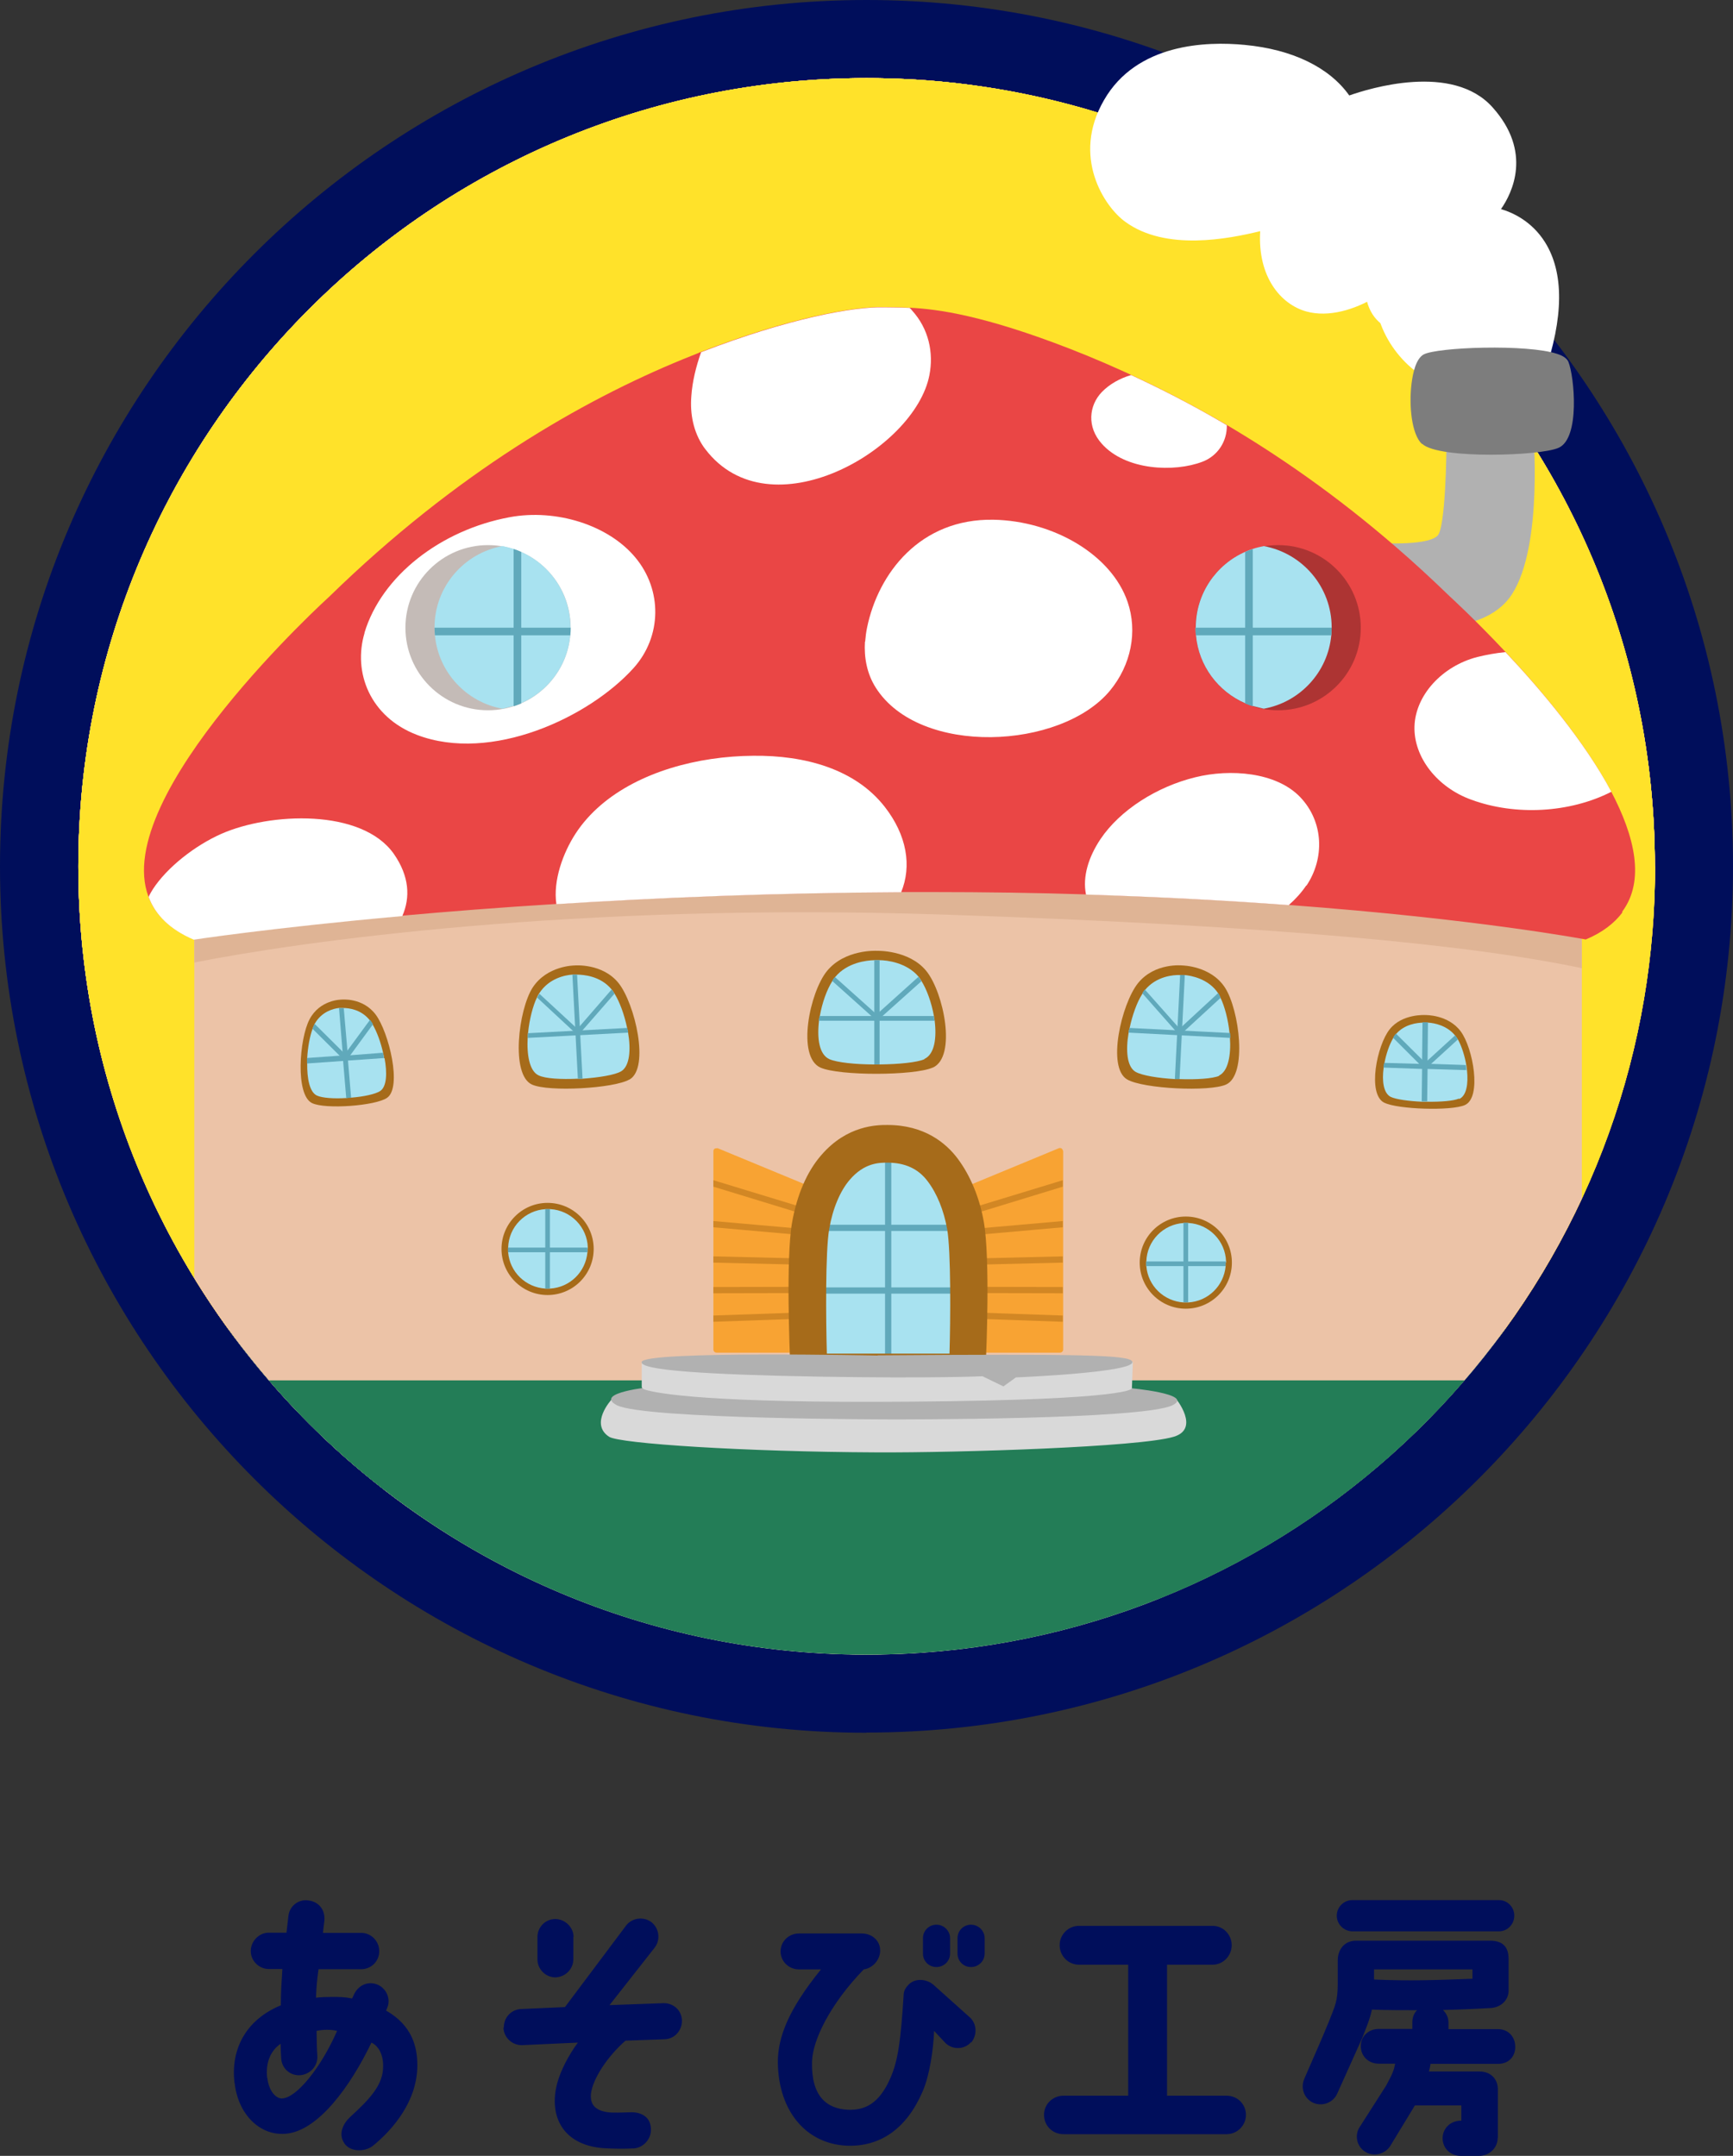 <?xml version="1.0" encoding="UTF-8"?>
<svg id="_レイヤー_2" data-name="レイヤー 2" xmlns="http://www.w3.org/2000/svg" width="88.74" height="110.42" xmlns:xlink="http://www.w3.org/1999/xlink" viewBox="0 0 88.74 110.42">
  <rect x="0" y="0" width="88.74" height="110.42" fill="#333333" stroke="none"/>
  <defs>
    <style>
      .cls-1 {
        fill: none;
      }

      .cls-2 {
        fill: #a8e2f0;
      }

      .cls-3 {
        fill: #ea4645;
      }

      .cls-4 {
        fill: #60a9bb;
      }

      .cls-5 {
        fill: gray;
      }

      .cls-6 {
        fill: #f8a333;
      }

      .cls-7 {
        fill: #ffe22a;
      }

      .cls-8 {
        fill: #d9d9d9;
      }

      .cls-9 {
        fill: #f4d5af;
      }

      .cls-10 {
        fill: #c4bbb7;
      }

      .cls-11 {
        fill: #dfb495;
      }

      .cls-12 {
        fill: #b1b1b1;
      }

      .cls-13 {
        fill: #237d57;
      }

      .cls-14 {
        clip-path: url(#clippath-1);
      }

      .cls-15 {
        clip-path: url(#clippath-2);
      }

      .cls-16 {
        fill: #7d7d7d;
      }

      .cls-17 {
        fill: #fff;
      }

      .cls-18 {
        fill: #000e5b;
      }

      .cls-19 {
        fill: #d28724;
      }

      .cls-20 {
        fill: #ad3433;
      }

      .cls-21 {
        fill: #ecc3a7;
      }

      .cls-22 {
        fill: #ffbf00;
      }

      .cls-23 {
        fill: #a66b1a;
      }

      .cls-24 {
        clip-path: url(#clippath);
      }
    </style>
    <clipPath id="clippath">
      <path class="cls-1" d="M84.75,44.37c0,2.3-.19,4.56-.56,6.76-3.21,19.08-19.81,33.62-39.81,33.62-22.3,0-40.37-18.08-40.37-40.37S22.08,4,44.37,4s40.37,18.08,40.37,40.37h.01Z"/>
    </clipPath>
    <clipPath id="clippath-1">
      <path class="cls-1" d="M84.75,44.37c0,2.3-.19,4.56-.56,6.76-3.21,19.08-19.81,33.62-39.81,33.62-22.3,0-40.37-18.08-40.37-40.37S22.08,4,44.37,4s40.37,18.08,40.37,40.37h.01Z"/>
    </clipPath>
    <clipPath id="clippath-2">
      <path class="cls-1" d="M84.75,44.37c0,2.3-.19,4.56-.56,6.76-3.21,19.08-19.81,33.62-39.81,33.62-22.3,0-40.37-18.08-40.37-40.37S22.08,4,44.37,4s40.37,18.08,40.37,40.37h.01Z"/>
    </clipPath>
  </defs>
  <g id="_レイヤー_2-2" data-name=" レイヤー 2">
    <g id="design">
      <g id="btn_play-workshop" data-name="btn play-workshop">
        <g>
          <path class="cls-18" d="M12.01,106.7c-.21-1.7.55-3.24,2.37-3.99,0-.67.04-1.25.08-1.86h-.7c-.5,0-.92-.42-.92-.92s.42-.94.92-.94h.91c.03-.25.07-.62.1-.87.06-.5.53-.87,1.04-.78.5.07.85.46.8,1.04-.03.27-.06.45-.07.62h1.96c.5,0,.92.42.92.94s-.42.92-.92.92h-2.19c-.08.56-.11.94-.13,1.46.24-.03.55-.04.8-.04.41,0,.67,0,1.05.08.03-.07.04-.08.07-.15.2-.48.66-.74,1.15-.59.48.15.78.7.59,1.19-.03.06-.04.11-.07.17,1.33.76,1.6,1.85,1.6,2.8,0,1.85-1.27,3.31-2.28,4.13-.41.32-1.18.32-1.47-.15-.31-.48-.04-1.01.32-1.34.99-.9,1.6-1.58,1.67-2.41.07-.81-.28-1.25-.59-1.39-1.06,2.21-2.73,4.55-4.41,4.67-1.33.1-2.41-1.02-2.59-2.56v-.03ZM13.69,106.43c.08.7.45,1.05.74,1.05.76-.01,2.03-1.62,2.83-3.46-.32-.08-.74-.07-1.05,0,.01.38.01.9.04,1.27.04.52-.36.95-.87,1-.52.04-.95-.35-.98-.85-.01-.22-.03-.43-.03-.76-.5.34-.78.95-.69,1.75h0Z"/>
          <path class="cls-18" d="M25.8,103.85c-.01-.52.39-.94.9-.95l2.23-.1,3.14-4.19c.31-.39.9-.46,1.3-.15.39.32.46.9.15,1.3l-2.31,2.94,2.76-.1c.5-.01.94.35.95.9,0,.52-.39.94-.9.95l-1.99.07c-.91.79-1.68,1.95-1.77,2.72-.06.63.32.88.9.95.25.03.73.01,1.09,0,.5-.03.97.18,1.06.67.14.67-.38,1.15-.85,1.18-.64.03-1.11.01-1.53-.01-2.12-.15-2.84-1.65-2.4-3.32.17-.66.62-1.5,1.06-2.09l-2.86.13c-.5.01-.94-.39-.95-.9h.02ZM29.36,99.21v1.13c0,.52-.41.92-.92.94-.5,0-.92-.42-.92-.92v-1.13c-.01-.52.41-.94.91-.94s.94.42.94.92h-.01Z"/>
          <path class="cls-18" d="M49.73,104.59c-.34.39-.92.41-1.3.07l-.6-.64c-.03.9-.22,2.28-.59,3.11-.8,1.86-2.13,2.84-3.89,2.77-2.05-.1-3.49-1.74-3.52-4.27,0-1.28.53-2.69,2.21-4.76h-1.13c-.52,0-.94-.41-.94-.92s.42-.92.94-.92h3.22c.5,0,.94.35.94.87,0,.48-.38.91-.84.97-1.72,1.77-2.63,3.64-2.65,4.74-.04,1.74.73,2.39,1.83,2.45.84.03,1.6-.27,2.19-1.64.38-.87.52-1.86.67-4.2,0-.2.06-.35.21-.52.35-.42.98-.34,1.32-.04l1.83,1.64c.39.32.43.92.1,1.32v-.03ZM48.65,99.27v.79c0,.38-.31.69-.7.69s-.69-.31-.69-.69v-.79c0-.38.31-.69.69-.69s.7.31.7.69ZM50.42,99.27v.79c0,.38-.31.69-.7.69s-.69-.31-.69-.69v-.79c0-.38.31-.69.69-.69s.7.31.7.69Z"/>
          <path class="cls-18" d="M53.46,108.32c0-.55.45-.98.99-.98h3.32v-6.71h-2.52c-.55,0-.99-.45-.99-1s.45-.99.99-.99h6.84c.55,0,.98.45.98.99s-.43,1-.98,1h-2.33v6.71h3.05c.55,0,.99.43.99.98s-.45.99-.99.99h-8.36c-.55,0-.99-.43-.99-.99Z"/>
          <path class="cls-18" d="M66.78,106.49c.42-.98.88-1.99,1.26-2.93.35-.88.45-1.08.46-1.89v-1.26c0-.52.31-1.01.94-1.01h6.86c.77,0,.95.45.95.95v1.6c0,.52-.42.87-.92.9-.73.04-1.55.08-2.44.1.17.17.28.39.28.64v.34h2.54c.52,0,.88.39.88.91s-.36.87-.88.87h-3.46c-.01.1-.04.24-.08.39h2.59c.6,0,.94.41.94.92v2.48h-.01c0,.52-.43.92-.95.92h-.95c-.52,0-.92-.39-.92-.9s.41-.9.92-.9h.04v-.78h-2.38l-1.27,2.09c-.28.42-.87.55-1.29.27-.43-.28-.53-.85-.27-1.25l1.36-2.13c.35-.64.41-.84.46-1.12h-.84c-.52,0-.92-.38-.92-.9s.41-.88.92-.88h1.72v-.34c0-.24.08-.46.24-.62-.76,0-1.54,0-2.31-.03-.1.48-.27.87-.49,1.44l-1.29,2.87c-.21.46-.76.67-1.23.46-.46-.21-.66-.76-.45-1.23v.02ZM69.25,97.32h7.51c.43,0,.78.36.78.8s-.35.8-.78.8h-7.51c-.43,0-.8-.36-.8-.8s.36-.8.8-.8ZM70.36,101.39c1.86.08,3.12.03,5.04-.04v-.48h-5.04v.52Z"/>
        </g>
        <g>
          <path class="cls-18" d="M44.37,88.75C19.91,88.75,0,68.84,0,44.37S19.91,0,44.37,0s44.37,19.91,44.37,44.37-19.91,44.37-44.37,44.37h0ZM44.37,8c-20.06,0-36.37,16.32-36.37,36.37s16.32,36.37,36.37,36.37,36.37-16.32,36.37-36.37S64.43,8,44.37,8Z"/>
          <g class="cls-24">
            <g>
              <circle class="cls-9" cx="44.37" cy="44.37" r="40.37"/>
              <ellipse class="cls-22" cx="44.37" cy="37.59" rx="83.39" ry="33.59"/>
            </g>
          </g>
          <g class="cls-14">
            <g>
              <rect x="-7.43" y="-.06" width="103.61" height="89.52"/>
              <path class="cls-17" d="M44.37,88.75C19.91,88.75,0,68.84,0,44.37S19.91,0,44.37,0s44.37,19.91,44.37,44.37-19.91,44.37-44.37,44.37h0ZM44.37,8c-20.06,0-36.37,16.32-36.37,36.37s16.32,36.37,36.37,36.37,36.37-16.32,36.37-36.37S64.43,8,44.37,8Z"/>
              <circle class="cls-9" cx="44.37" cy="44.37" r="40.37"/>
              <ellipse class="cls-22" cx="44.37" cy="37.59" rx="83.39" ry="33.59"/>
              <g class="cls-15">
                <g>
                  <circle class="cls-9" cx="44.37" cy="44.37" r="40.37"/>
                  <ellipse class="cls-7" cx="44.37" cy="37.59" rx="83.39" ry="33.59"/>
                  <rect class="cls-13" x="-7.43" y="69.11" width="103.61" height="20.34"/>
                  <g>
                    <path class="cls-13" d="M-.11,71.39c-.66.87-.14,3.53,7.55,4.38,6.49.72,13.13.64,19.68.24,2.82-.17,5.67-.4,8.47-.13.84.08,1.91.47,1.6.98-.94.41-2.13.49-3.23.68s-2.26.61-2.53,1.32.5,1.45,1.49,1.8c.99.35,2.16.4,3.29.44,4.87.19,9.74.37,14.61.56,6.99.27,14.11.53,20.91-.55,1.28-.2,2.88-.89,2.28-1.65-.51-.65-2.43-.84-2.12-1.55.12-.27.56-.42.96-.51,2.66-.66,5.61-.57,8.39-.96,2.79-.38,5.72-1.5,6.18-3.32.38-1.5-1.12-2.99-3.11-3.79s-4.38-1.05-6.7-1.23c-10.01-.75-20.11-.45-30.15-.19-9.7.25-34.06-.15-36.19.25-2.76.52-9.36.56-11.39,3.23h.01Z"/>
                    <path class="cls-12" d="M70.96,32.01c-.07-.01-.14-.06-.16-.13l-1.2-3.88c-.02-.06,0-.13.04-.18.04-.05.11-.08.17-.07,1.28.14,3.46.16,3.83-.35.35-.48.45-3.75.43-5.7,0-.05.02-.1.06-.14.04-.04.09-.06.14-.05l4.05.21c.1,0,.17.08.18.17,0,.06.55,6.03-1.08,8.55-.54.84-1.73,1.72-4.37,1.72-.62,0-1.31-.05-2.1-.16h.01Z"/>
                    <g>
                      <rect class="cls-21" x="9.95" y="44.07" width="71.05" height="26.63"/>
                      <g>
                        <circle class="cls-23" cx="28.04" cy="63.97" r="2.36"/>
                        <path class="cls-2" d="M30.08,63.96v.18c-.09,1.01-.9,1.8-1.91,1.86h-.24c-1.01-.06-1.83-.85-1.91-1.86v-.24c.03-1.06.87-1.91,1.92-1.97h.24c1.05.06,1.89.92,1.92,1.97v.06h-.02Z"/>
                        <path class="cls-4" d="M28.16,61.93v4.07h-.24v-4.07h.24Z"/>
                        <path class="cls-4" d="M30.08,63.96v.18h-4.07v-.24h4.08v.06h-.01Z"/>
                      </g>
                      <g>
                        <circle class="cls-23" cx="60.72" cy="64.67" r="2.36"/>
                        <path class="cls-2" d="M62.76,64.67v.18c-.09,1.01-.9,1.8-1.91,1.86h-.24c-1.01-.06-1.83-.85-1.91-1.86v-.24c.03-1.06.87-1.91,1.92-1.97h.24c1.05.06,1.89.92,1.92,1.97v.06h-.02Z"/>
                        <path class="cls-4" d="M60.84,62.63v4.07h-.24v-4.07h.12s.08,0,.12,0Z"/>
                        <path class="cls-4" d="M62.76,64.67v.18h-4.07v-.24h4.08v.06h0Z"/>
                      </g>
                      <g>
                        <g>
                          <path class="cls-23" d="M19.82,56.23c.78-.54.09-3.36-.58-4.26-.67-.9-1.77-.77-1.77-.77,0,0-1.09,0-1.62,1.01-.52.98-.74,3.87.13,4.29.68.33,3.25.14,3.84-.27Z"/>
                          <path class="cls-2" d="M19.69,54.19c.14.75.12,1.46-.22,1.69-.24.16-.85.29-1.48.34-.08,0-.17,0-.25.02-.63.04-1.25,0-1.52-.13-.37-.18-.5-.88-.49-1.64v-.28c.03-.56.14-1.13.28-1.51.03-.08.06-.15.09-.21,0-.02.02-.03.02-.04.35-.62.96-.77,1.22-.8h.25c.27,0,.9.07,1.34.62.01,0,.02.02.03.04.04.06.08.12.13.2.21.36.41.9.53,1.45.02.09.04.18.05.27l.02-.02Z"/>
                          <g>
                            <path class="cls-4" d="M19.69,54.19l-1.86.13-.25.02-1.86.13v-.28l1.68-.12h.14l.05-.02h.2s.14,0,.14,0l1.68-.13c.02.09.04.18.05.27h.03Z"/>
                            <path class="cls-4" d="M17.6,51.61l.19,2.2.02.24v.1s0,.02.01.04v.14l.16,1.9c-.08,0-.17,0-.25.02l-.16-1.9v-.14h-.01v-.04h0v-.1l-.02-.23-.18-2.2h.25v-.03Z"/>
                            <path class="cls-4" d="M17.81,54.14v.04s0,.04-.02.06v.02s-.06.04-.09.05c-.04,0-.07,0-.1-.03h0l-.04-.04-.16-.16-1.4-1.39c.03-.08.06-.15.09-.21,0-.02.02-.03.02-.04l1.41,1.4.14.14.08.08.02.02s.03.05.04.07h.01Z"/>
                            <path class="cls-4" d="M19.1,52.46l-1.15,1.57-.13.18-.02.02v.02s-.06.04-.09.05c-.04,0-.07,0-.1-.03-.03-.02-.04-.05-.05-.08v-.03s.01-.05.03-.08l.02-.02.07-.09.11-.16,1.16-1.58s.02.02.03.04c.04.06.08.12.13.2h-.01Z"/>
                          </g>
                        </g>
                        <g>
                          <path class="cls-23" d="M70.88,56.48c-.88-.45-.37-2.95.28-3.76.64-.81,1.83-.73,1.83-.73,0,0,1.17-.03,1.81.84.63.85,1.09,3.38.21,3.77-.69.31-3.45.22-4.12-.12h0Z"/>
                          <path class="cls-2" d="M74.7,56.27c-.27.12-.93.17-1.61.16h-.27c-.68-.03-1.34-.12-1.61-.25-.37-.19-.45-.82-.36-1.48,0-.08.02-.16.04-.24.09-.49.26-.97.45-1.29.04-.07.08-.12.12-.18,0,0,.02-.02.03-.03.42-.5,1.09-.58,1.38-.58h.28c.28.02.94.13,1.37.67,0,0,.02.02.03.04.04.05.08.11.12.18.18.33.34.83.42,1.32.01.08.02.16.03.24.07.67-.02,1.29-.4,1.46l-.02-.02Z"/>
                          <g>
                            <path class="cls-4" d="M75.09,54.81l-1.99-.06h-.27l-1.99-.07c0-.08.02-.16.04-.24l1.8.05h.58l1.8.06c.01.08.02.16.03.24v.02Z"/>
                            <path class="cls-4" d="M73.08,56.42l.02-1.68v-.44l.02-1.94h-.28l-.02,1.93v.45l-.02,1.67h.28Z"/>
                            <path class="cls-4" d="M74.64,53.25l-1.38,1.26-.16.14-.04.03h0s-.07.03-.1.03c-.02,0-.03,0-.05,0-.01,0-.03-.02-.04-.03-.03-.03-.04-.06-.03-.09,0-.03.02-.05.04-.07l.02-.02.08-.07.14-.13,1.39-1.27s.02.02.03.04c.04.05.08.11.12.18h-.02Z"/>
                            <path class="cls-4" d="M73.1,54.62s-.01.05-.04.07h0s-.07.03-.1.03c-.02,0-.03,0-.05,0-.01,0-.03-.02-.04-.03l-.04-.04-.15-.15-1.35-1.35c.04-.07.08-.12.12-.18,0,0,.02-.02.03-.03l1.36,1.35.14.14.08.08.02.02s.03.04.03.07v.02h0Z"/>
                          </g>
                        </g>
                        <g>
                          <path class="cls-23" d="M62.78,55.55c1.11-.5.68-3.83-.05-4.96-.72-1.12-2.18-1.14-2.18-1.14,0,0-1.42-.16-2.28.91-.84,1.05-1.61,4.32-.55,4.93.83.48,4.21.64,5.06.26Z"/>
                          <path class="cls-2" d="M62.44,55.1c-.35.15-1.18.2-2.04.17-.08,0-.16,0-.24,0-.85-.05-1.67-.18-2.01-.37-.45-.26-.51-1.11-.36-1.99,0-.08.03-.16.05-.24.14-.67.38-1.34.65-1.76.04-.07.09-.13.13-.19h0c.59-.73,1.48-.79,1.8-.78h.24c.32.03,1.22.18,1.72.94h0c.04.07.08.14.11.21.22.45.4,1.14.47,1.82,0,.08.02.16.02.24.06.89-.09,1.72-.56,1.94v.02Z"/>
                          <g>
                            <path class="cls-4" d="M63,53.16l-5.21-.27c0-.08.03-.16.05-.24l5.15.26c0,.08.02.16.02.24h-.01Z"/>
                            <path class="cls-4" d="M60.67,49.94l-.27,5.33c-.08,0-.16,0-.24,0l.27-5.33h.24Z"/>
                            <path class="cls-4" d="M60.52,52.88s-.02.06-.04.08c0,0-.03.02-.04.02h-.05s-.06-.02-.08-.04h0l-.03-.04-.13-.15-1.66-1.88c.04-.07.09-.13.13-.19h0s1.67,1.88,1.67,1.88l.11.13.08.09h0s.03.06.03.09h0Z"/>
                            <path class="cls-4" d="M62.51,51.1l-1.85,1.7-.14.13-.04.03s-.03.02-.04.02h-.05s-.06,0-.08-.04h0s-.03-.06-.03-.09.02-.06.04-.08h0l.08-.08.13-.12,1.85-1.71h0c.04.07.08.14.11.21l.02.03Z"/>
                          </g>
                        </g>
                        <g>
                          <path class="cls-23" d="M47.77,54.68c1.23-.56.55-3.86-.34-4.95s-2.54-1.03-2.54-1.03c0,0-1.62-.09-2.54,1.03-.89,1.09-1.57,4.39-.34,4.95.96.43,4.81.42,5.75,0h.01Z"/>
                          <path class="cls-2" d="M47.34,54.25c-.38.17-1.33.26-2.3.27h-.27c-.97,0-1.91-.1-2.3-.27-.53-.24-.64-1.08-.53-1.97,0-.08.02-.16.04-.24.12-.68.36-1.35.64-1.79.04-.07.09-.14.14-.2h0c.62-.76,1.63-.86,2-.87h.28c.37,0,1.39.12,2,.85h0c.05.07.1.13.14.21.28.44.52,1.12.64,1.79,0,.08.03.16.04.24.11.89,0,1.73-.53,1.97h0Z"/>
                          <g>
                            <path class="cls-4" d="M47.86,52.28h-5.93c0-.08.02-.16.04-.24h5.85c0,.08.03.16.04.24Z"/>
                            <path class="cls-4" d="M45.04,49.18v5.34h-.27v-5.34h.28,0Z"/>
                            <path class="cls-4" d="M45.04,52.13s0,.06-.04.09c0,0-.03.02-.04.02h-.05s-.07,0-.1-.03h0l-.04-.04-.16-.14-2-1.79c.04-.07.09-.14.14-.2h0s2,1.79,2,1.79l.14.12.09.08h0s.04.06.04.09h.01Z"/>
                            <path class="cls-4" d="M47.19,50.25l-2,1.79-.16.14-.04.04s-.03.02-.04.02h-.05s-.07,0-.1-.03h0s-.04-.06-.04-.09,0-.06.04-.08h0l.09-.09.14-.12,2-1.8h0c.05.07.1.13.14.21h.01Z"/>
                          </g>
                        </g>
                        <g>
                          <path class="cls-23" d="M32.24,55.29c1.04-.61.27-3.88-.56-4.93-.83-1.04-2.26-.91-2.26-.91,0,0-1.41,0-2.15,1.14-.72,1.13-1.13,4.46-.03,4.96.86.39,4.2.2,4.99-.26h0Z"/>
                          <path class="cls-2" d="M31.81,54.87c-.32.19-1.14.32-1.98.38-.08,0-.16,0-.24,0-.84.04-1.66,0-2.01-.17-.47-.22-.61-1.05-.56-1.94,0-.08.01-.16.02-.24.07-.68.24-1.37.46-1.82.03-.07.07-.14.11-.2h0c.5-.79,1.37-.94,1.69-.96h.24c.32,0,1.21.06,1.78.76h.01c.04.07.09.13.13.2.27.43.51,1.09.65,1.76.02.08.03.16.05.24.15.88.09,1.72-.35,1.99h0Z"/>
                          <g>
                            <path class="cls-4" d="M32.17,52.89l-5.15.27c0-.08.01-.16.02-.24l5.08-.27c.02.08.03.16.05.24Z"/>
                            <path class="cls-4" d="M29.55,49.92l.28,5.33c-.08,0-.16,0-.24,0l-.28-5.33h.24,0Z"/>
                            <path class="cls-4" d="M29.7,52.87s0,.06-.03.09c-.01,0-.02.02-.04.03-.01,0-.03,0-.04,0-.03,0-.06,0-.08-.03h0l-.03-.03-.14-.13-1.83-1.7c.03-.07.07-.14.11-.2h0s1.83,1.69,1.83,1.69l.13.12.08.08h0s.04.06.04.09v-.02Z"/>
                            <path class="cls-4" d="M31.47,50.89l-1.64,1.88-.13.15-.03.04s-.02.02-.04.03c-.01,0-.03,0-.04,0-.03,0-.06,0-.08-.03h0s-.04-.05-.04-.08,0-.06.03-.09h0l.07-.09.11-.13,1.64-1.89h.01c.04.07.09.13.13.2h.01Z"/>
                          </g>
                        </g>
                      </g>
                      <g>
                        <g>
                          <path class="cls-6" d="M41.63,60.83l-4.88-2.02s-.11,0-.15.02-.07.08-.07.13v10.16c0,.09.07.16.16.16h4.46c.09,0,.16-.06.16-.15l.08-1.6.02-.32.05-.98.02-.32.06-1.12.02-.32.06-1.16.02-.32.04-.64.02-.33.05-1.03c0-.07-.04-.13-.1-.16h-.02Z"/>
                          <g>
                            <polygon class="cls-19" points="41.68 62.02 41.66 62.35 36.53 60.78 36.53 60.45 41.68 62.02"/>
                            <polygon class="cls-19" points="41.63 62.99 41.61 63.31 36.53 62.86 36.53 62.54 41.63 62.99"/>
                            <polygon class="cls-19" points="41.41 67.21 41.39 67.53 36.53 67.7 36.53 67.38 41.41 67.21"/>
                            <polygon class="cls-19" points="41.48 65.91 41.46 66.23 36.53 66.24 36.53 65.92 41.48 65.91"/>
                            <polygon class="cls-19" points="41.55 64.47 41.54 64.79 36.53 64.67 36.53 64.35 41.55 64.47"/>
                          </g>
                        </g>
                        <g>
                          <path class="cls-6" d="M49.22,60.99l.05,1.03.02.33.04.64.02.32.06,1.16.02.32.06,1.12.02.32.05.98.02.32.08,1.6c0,.09.07.15.16.15h4.46c.09,0,.16-.07.16-.16v-10.16s-.03-.1-.07-.13c-.04-.03-.1-.04-.15-.02l-4.88,2.02c-.06.03-.1.09-.1.16h-.02Z"/>
                          <g>
                            <polygon class="cls-19" points="49.27 62.02 49.29 62.35 54.42 60.78 54.42 60.45 49.27 62.02"/>
                            <polygon class="cls-19" points="49.32 62.99 49.34 63.31 54.42 62.86 54.42 62.54 49.32 62.99"/>
                            <polygon class="cls-19" points="49.54 67.21 49.56 67.53 54.42 67.7 54.42 67.38 49.54 67.21"/>
                            <polygon class="cls-19" points="49.47 65.91 49.49 66.23 54.42 66.24 54.42 65.92 49.47 65.91"/>
                            <polygon class="cls-19" points="49.4 64.47 49.41 64.79 54.42 64.67 54.42 64.35 49.4 64.47"/>
                          </g>
                        </g>
                        <g>
                          <path class="cls-2" d="M49.61,65.94v.32c0,1.71-.07,3.3-.07,3.3h-8.13s-.07-1.59-.07-3.3v-.32c0-1.08.04-2.16.14-2.89,0-.09.03-.18.04-.26,0-.02,0-.04,0-.06.2-1.12.61-2.18,1.25-2.93,1.04-1.21,2.2-1.21,2.66-1.21.41,0,1.84.02,2.82,1.33.57.75.97,1.74,1.16,2.81,0,.02,0,.04,0,.06,0,.08.03.17.04.26.1.73.13,1.82.13,2.89h.01Z"/>
                          <g>
                            <path class="cls-4" d="M45.64,59.04v10.52h-.32v-10.52c0-.09.07-.16.16-.16s.16.07.16.16Z"/>
                            <path class="cls-4" d="M49.48,63.05h-8c0-.09.03-.18.04-.26,0-.02,0-.04,0-.06h7.9s0,.04,0,.06c0,.08.03.17.04.26Z"/>
                            <rect class="cls-4" x="41.34" y="65.94" width="8.28" height=".32"/>
                          </g>
                          <path class="cls-23" d="M49.54,70.51h-8.13c-.51,0-.93-.4-.96-.92,0-.21-.22-5.09.11-6.98.25-1.41.76-2.6,1.49-3.44,1.33-1.55,2.88-1.55,3.39-1.55,1.9,0,3,.93,3.59,1.71.66.88,1.13,2.01,1.35,3.27.33,1.89.12,6.77.11,6.98-.02.51-.44.92-.96.92h0ZM42.34,69.33h6.28c.05-1.7.08-5.23-.12-6.38-.17-.95-.52-1.82-1-2.45-.48-.64-1.16-.95-2.06-.95-.41,0-1.18,0-1.93.88-.49.57-.87,1.47-1.05,2.52-.2,1.15-.17,4.68-.12,6.38Z"/>
                        </g>
                      </g>
                      <path class="cls-5" d="M46.09,73.07c1.02.26.77.58,1.24,1.14.8-.51,1.53-1.22,3.08-1.3-.84-.28-1.91-.43-2.97-.43-.91,0-2.22.13-2.82.44.51.02,1.03.02,1.48.14h-.01Z"/>
                      <g>
                        <path class="cls-8" d="M31.3,71.7s-1.12,1.23-.11,1.89c.53.35,6.91.77,13.71.8,4.21.02,13.44-.27,15.2-.8,1.38-.41.11-1.96.11-1.96l-28.9.07h-.01Z"/>
                        <path class="cls-12" d="M57.8,71.09s3.38.3,2.25.88c-1.49.76-14.32.73-14.32.73,0,0-12.75,0-14.15-.73-1.22-.65,1.83-.94,1.83-.94l24.4.06h0Z"/>
                        <path class="cls-8" d="M32.86,69.76v1.27c0,.06.06.11.18.15.62.19,3.25.7,13.69.61,11.34-.09,11.23-.68,11.23-.68l.05-1.36h-25.15Z"/>
                        <path class="cls-12" d="M44.93,69.43s-11.86-.25-12.07.32c-.16.44,3.45.66,9.07.76,5.86.1,8.38-.02,8.38-.02l1.07.52.64-.46s6.18-.25,5.96-.81c-.13-.34-2.47-.4-13.06-.32h.01Z"/>
                      </g>
                      <path class="cls-11" d="M81,45.14v4.45c-5.59-1.18-15.5-2.18-32.82-2.75-18.84-.62-32.96,1.41-38.23,2.46v-5.23h70.41l.64,1.07Z"/>
                      <path class="cls-17" d="M75.72,19.19h-.04c-1.26-.27-2.26-1.46-2.35-2.74-.59.35-1.37.61-2.05.41-.76-.21-1.45-1.03-1.37-2.4-.94.23-2.81.6-4.03-.28-.63-.46-1.61-1.94-.64-3.63.98-1.69,3.05-1.76,4.2-1.65,1.42.14,2.52.67,3.12,1.51.6-.21,3.08-.98,4.28.35,1.19,1.33.59,2.55.25,3.04.34.1.91.35,1.31.98.57.91.56,2.24-.03,3.96-.02.06-.07.1-.14.11l-2.5.33h-.02.01Z"/>
                      <g>
                        <path class="cls-3" d="M83.08,46.73c-.41.55-1.02,1.03-1.88,1.39,0,0-5.5-1.05-15.22-1.77-3.06-.23-6.53-.42-10.38-.54-2.49-.08-5.14-.12-7.93-.12h-1.53c-6.53.03-12.5.28-17.65.61-2.92.18-5.56.39-7.89.6-6.7.6-10.69,1.21-10.69,1.21-1.24-.53-1.97-1.28-2.31-2.19-1.95-5.21,9.25-15.35,9.27-15.37,6.51-6.35,12.93-10.03,18.1-12.15.28-.11.55-.22.82-.33.03-.02.06-.03.09-.04,4.49-1.74,7.84-2.34,9.35-2.3.36.01.79,0,1.33.03,1.48.07,3.84.4,8.24,2.11,2.33.91,4.98,2.13,7.82,3.78,2.8,1.64,5.79,3.71,8.83,6.34.93.8,1.85,1.65,2.78,2.55,0,0,1.25,1.14,2.84,2.83,1.81,1.92,4.05,4.58,5.42,7.15,1.23,2.33,1.75,4.59.58,6.17v.04Z"/>
                        <path class="cls-17" d="M44.29,32.86c-.05.82.1,1.65.56,2.37,2.24,3.52,9.48,3.17,11.99.14,1.08-1.31,1.42-3.02.9-4.54-.83-2.43-3.81-4.15-6.86-4.21-3.77-.07-5.91,2.75-6.48,5.52-.05.24-.08.48-.1.73h-.01Z"/>
                        <path class="cls-17" d="M46.14,45.7c-6.53.03-12.5.28-17.65.61-.18-1.22.35-2.64.98-3.61.35-.54.79-1.03,1.29-1.46,1.98-1.7,4.96-2.51,7.81-2.53,2.65-.03,5.22.68,6.73,2.61,1.14,1.46,1.4,3.04.84,4.39h0Z"/>
                        <path class="cls-17" d="M66.89,45.35c-.25.37-.55.7-.9,1.01-3.06-.23-6.53-.42-10.38-.54-.19-.93.14-1.94.74-2.84,1-1.49,2.89-2.69,4.86-3.17,1.78-.44,4.14-.27,5.37,1.02,1.21,1.27,1.25,3.14.32,4.53h-.01Z"/>
                        <path class="cls-17" d="M47.59,19.22c-.74,3.82-8.18,8.11-11.47,3.79-.03-.04-.06-.08-.09-.12-.53-.77-.7-1.7-.63-2.59.05-.76.24-1.52.5-2.26,4.49-1.74,7.84-2.34,9.35-2.3.36.01.79,0,1.33.03.05.04.09.09.12.13.85.93,1.12,2.16.89,3.32Z"/>
                        <path class="cls-17" d="M56.42,22.73c1.22,1.37,3.71,1.47,5.15.92.79-.3,1.27-1.05,1.25-1.87-.06-.04-.13-.08-.2-.12-1.64-.96-3.21-1.76-4.7-2.45-.58.17-1.1.46-1.5.87-.66.69-.78,1.78,0,2.65Z"/>
                        <path class="cls-17" d="M18.67,32.41c-.61,2.03.28,4.31,2.68,5.23,3.8,1.45,8.81-.89,11.09-3.42,1.46-1.62,1.48-4.01.09-5.67-1.38-1.66-4.05-2.5-6.43-2.06-3.52.65-6.56,3-7.44,5.93h0Z"/>
                        <path class="cls-17" d="M82.5,40.56c-2.13,1.08-4.9,1.23-7.16.4-1.75-.63-2.96-2.18-2.91-3.76.05-1.58,1.4-3.08,3.22-3.55.45-.11.93-.2,1.44-.25,1.81,1.92,4.05,4.58,5.42,7.15h0Z"/>
                        <path class="cls-17" d="M20.61,46.92c-6.7.6-10.69,1.21-10.69,1.21-1.24-.53-1.97-1.28-2.31-2.19.06-.14.14-.27.22-.4.73-1.12,2.15-2.23,3.5-2.83,2.49-1.1,7.2-1.31,8.84,1.03.79,1.14.85,2.22.43,3.18h0Z"/>
                      </g>
                      <g>
                        <circle class="cls-10" cx="24.99" cy="32.15" r="4.23"/>
                        <g>
                          <path class="cls-2" d="M29.22,32.15c0,.13,0,.26-.02.39-.14,1.57-1.14,2.88-2.52,3.48-.13.05-.26.11-.39.14l-.56.14c-1.85-.33-3.29-1.87-3.46-3.77-.01-.13-.02-.26-.02-.39,0-2.08,1.5-3.81,3.48-4.17.19.04.37.08.55.14.13.04.26.09.39.15,1.49.65,2.54,2.14,2.54,3.88h.01Z"/>
                          <path class="cls-4" d="M26.69,28.28v7.75c-.13.05-.26.11-.39.14v-8.05c.13.04.26.09.39.15h0Z"/>
                          <path class="cls-4" d="M29.22,32.15c0,.13,0,.26-.02.39h-6.93c-.01-.13-.02-.26-.02-.39h6.97Z"/>
                        </g>
                      </g>
                      <g>
                        <circle class="cls-20" cx="65.45" cy="32.15" r="4.23"/>
                        <g>
                          <path class="cls-2" d="M61.22,32.15c0,.13,0,.26.02.39.14,1.57,1.14,2.88,2.52,3.48.13.05.26.11.39.14l.56.14c1.85-.33,3.29-1.87,3.46-3.77.01-.13.02-.26.02-.39,0-2.08-1.5-3.81-3.48-4.17-.19.04-.37.08-.55.14-.13.04-.26.09-.39.15-1.49.65-2.54,2.14-2.54,3.88h0Z"/>
                          <path class="cls-4" d="M63.76,28.28v7.75c.13.05.26.11.39.14v-8.05c-.13.04-.26.09-.39.15h0Z"/>
                          <path class="cls-4" d="M61.22,32.15c0,.13,0,.26.02.39h6.93c.01-.13.02-.26.02-.39,0,0-6.97,0-6.97,0Z"/>
                        </g>
                      </g>
                    </g>
                  </g>
                </g>
              </g>
            </g>
          </g>
          <g>
            <path class="cls-17" d="M74.5,19.94h-.06c-2.16-.46-3.88-2.51-4.04-4.7-1.01.6-2.35,1.04-3.52.71-1.3-.37-2.49-1.77-2.35-4.11-1.61.39-4.83,1.04-6.91-.48-1.08-.78-2.76-3.34-1.09-6.23,1.67-2.91,5.24-3.02,7.21-2.83,2.44.23,4.33,1.15,5.35,2.59,1.02-.36,5.29-1.69,7.34.61,2.04,2.28,1.01,4.38.43,5.21.58.17,1.57.61,2.25,1.69.98,1.56.97,3.84-.05,6.8-.04.1-.13.18-.23.19l-4.29.56h-.04Z"/>
            <path class="cls-16" d="M72.81,22.74c-.53-.5-.67-1.97-.53-3.1.07-.56.23-1.26.61-1.48.67-.38,5.34-.55,6.86-.03.31.1.49.24.56.4h0c.3.72.62,3.93-.51,4.41-.48.21-1.97.35-3.47.35s-3.08-.15-3.51-.56h0Z"/>
          </g>
        </g>
      </g>
    </g>
  </g>
</svg>